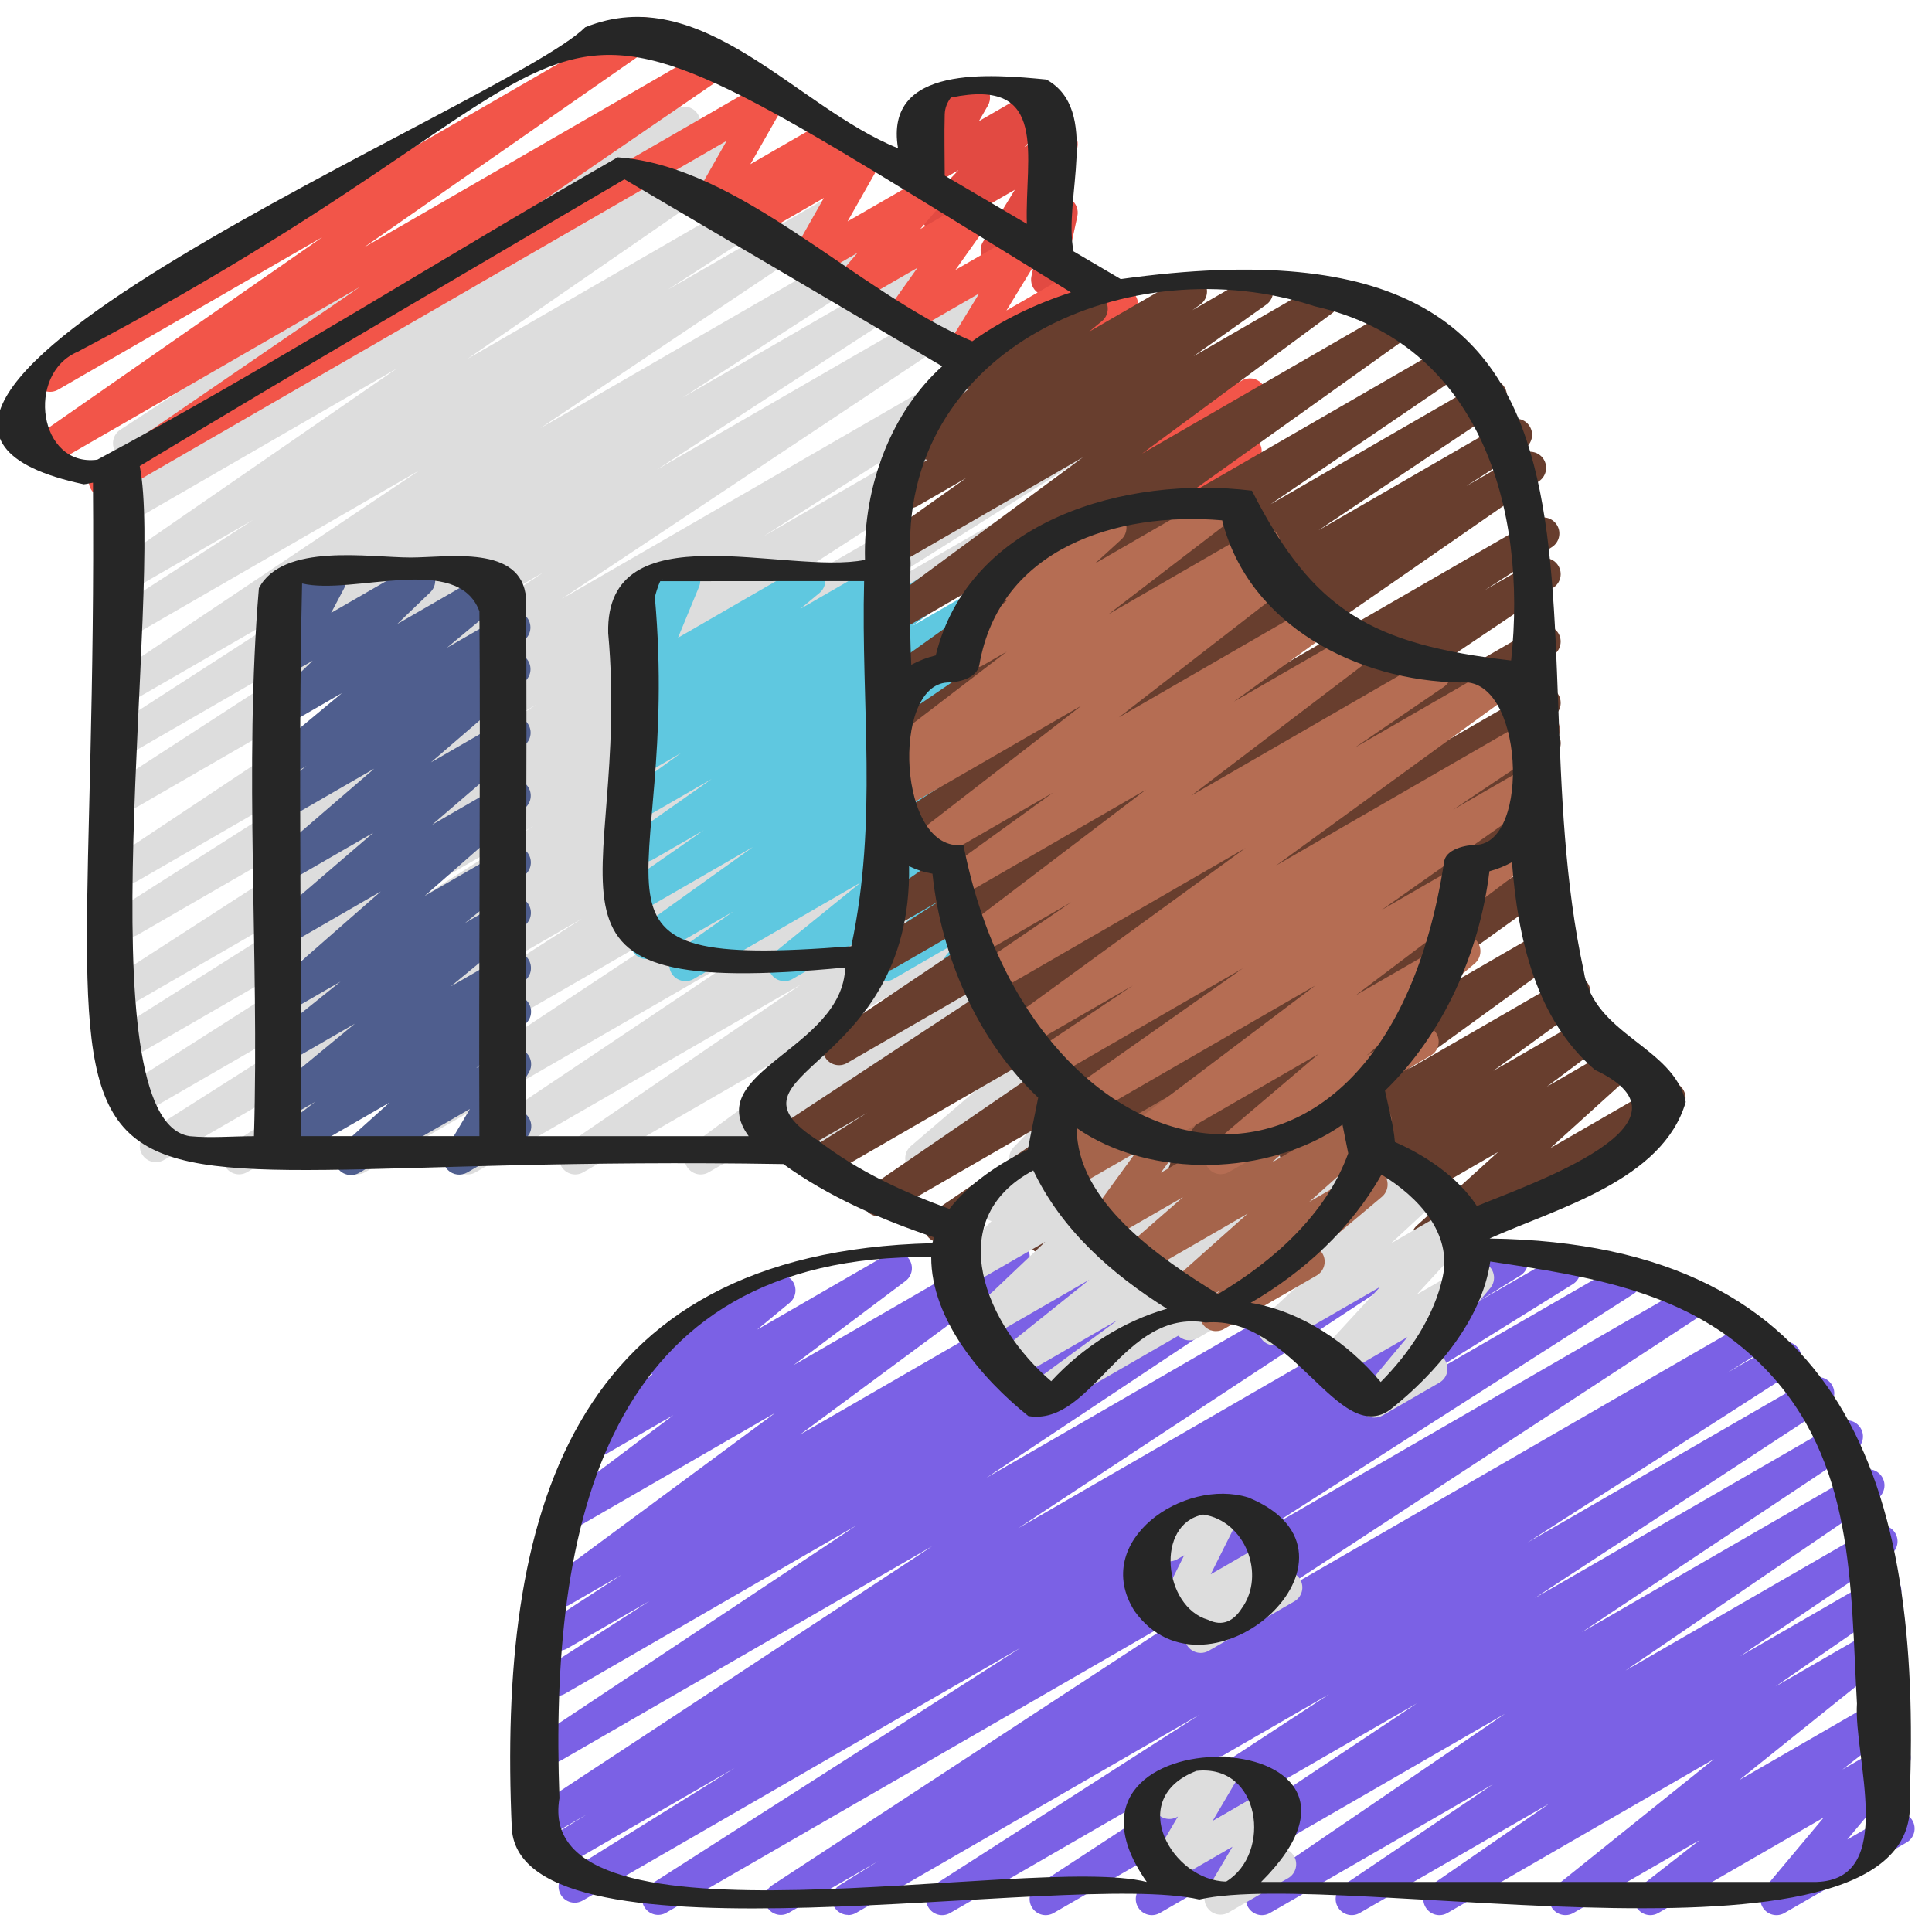 <svg xmlns="http://www.w3.org/2000/svg" viewBox="0 0 60 60"><g id="Colour"><path d="m26.34 59.47c-.17 0-.336-.087-.429-.243-.141-.234-.066-.538.165-.682l1.207-.749-2.782 1.606c-.236.137-.535.061-.676-.171-.142-.23-.074-.531.152-.68l13.499-8.84-16.786 9.69c-.235.138-.535.06-.677-.173s-.071-.534.157-.681l11.53-7.377-13.602 7.853c-.238.137-.539.058-.679-.176-.141-.233-.067-.537.164-.682l5.235-3.26-5.438 3.14c-.238.137-.54.058-.68-.176-.14-.235-.065-.538.167-.683l1.355-.837-.918.529c-.235.138-.533.06-.676-.17-.142-.23-.075-.531.151-.681l12.173-8.01-11.525 6.653c-.235.135-.532.061-.675-.169s-.077-.53.148-.68l9.691-6.444-9.049 5.225c-.236.136-.535.061-.677-.172s-.072-.534.156-.681l3.142-2.024-2.543 1.468c-.235.137-.534.06-.676-.171-.143-.231-.074-.533.153-.681l2.204-1.434-1.605.927c-.228.135-.521.063-.668-.158-.146-.222-.093-.519.121-.677l6.927-5.121-6.092 3.517c-.228.132-.521.064-.667-.157s-.095-.517.116-.675l3.475-2.611-2.082 1.202c-.224.131-.513.065-.661-.147-.147-.214-.107-.505.093-.671l2.002-1.652c-.09-.042-.168-.111-.221-.203-.139-.239-.057-.545.183-.683l3.733-2.156c.222-.13.513-.066.661.147.147.214.107.505-.093.671l-1.009.833 4.056-2.342c.227-.135.521-.065.667.157.146.221.095.517-.116.675l-3.478 2.613 6.585-3.802c.229-.133.522-.062.668.158.146.222.093.519-.121.677l-6.93 5.124 10.322-5.959c.235-.137.535-.061.676.171.143.231.074.533-.153.681l-2.201 1.432 3.955-2.283c.235-.137.535-.061.677.172s.072.534-.156.681l-3.127 2.015 4.969-2.868c.233-.138.531-.062.675.169.143.229.077.53-.148.68l-9.693 6.445 12.634-7.294c.235-.137.533-.06.676.17.142.23.075.531-.151.681l-12.177 8.013 15.079-8.705c.236-.139.538-.06.68.176.14.235.065.538-.167.683l-1.336.825 2.453-1.416c.236-.138.537-.059.679.176.141.233.067.537-.164.682l-5.233 3.258 6.596-3.808c.237-.136.536-.059.677.173.142.232.071.534-.157.681l-11.536 7.381 13.192-7.616c.236-.137.534-.06.676.171s.074.531-.152.68l-13.5 8.841 14.915-8.61c.236-.138.539-.059.679.176.141.234.066.538-.165.682l-1.205.747 1.561-.9c.237-.136.536-.059.677.173.142.231.072.534-.156.681l-8.274 5.311 8.773-5.065c.234-.137.535-.06.676.171.142.23.074.532-.152.68l-9.075 5.942 9.442-5.451c.234-.137.531-.062.675.169.143.229.077.53-.147.68l-8.508 5.662 8.648-4.992c.234-.135.53-.062.673.167.144.228.081.527-.141.679l-7.825 5.337 7.699-4.444c.234-.137.531-.061.674.168.143.228.079.528-.144.679l-4.673 3.155 4.262-2.46c.234-.136.53-.061.673.165.144.227.082.526-.139.679l-3.688 2.549 3.239-1.87c.225-.134.515-.065.663.15.147.216.104.509-.1.672l-4.927 3.955 4.485-2.589c.226-.133.517-.064.665.153.146.218.1.512-.107.674l-1.844 1.438 1.369-.79c.209-.122.477-.076.633.111.156.186.156.456 0 .643l-1.852 2.21 1.34-.773c.239-.14.545-.057.683.183.139.239.057.545-.183.683l-3.789 2.188c-.209.123-.477.076-.633-.111-.156-.186-.156-.456 0-.643l1.851-2.21-5.135 2.964c-.227.133-.518.064-.665-.153-.146-.218-.1-.512.107-.674l1.841-1.437-3.921 2.264c-.226.131-.515.064-.663-.15-.147-.216-.104-.509.1-.672l4.927-3.956-8.276 4.778c-.233.136-.529.062-.673-.165s-.082-.526.139-.679l3.69-2.55-5.879 3.394c-.234.136-.531.06-.674-.168s-.079-.528.144-.679l4.668-3.152-6.927 3.999c-.233.136-.529.062-.673-.167-.144-.228-.081-.527.141-.679l7.828-5.339-10.714 6.185c-.235.136-.532.062-.675-.169-.143-.229-.077-.53.147-.68l8.506-5.661-11.276 6.51c-.235.137-.534.061-.676-.171-.142-.23-.074-.532.152-.68l9.075-5.942-11.767 6.793c-.236.138-.535.06-.677-.173-.142-.231-.072-.534.156-.681l8.271-5.308-10.673 6.161c-.079.046-.165.067-.25.067z" fill="#7b61e5"></path><path d="m11.09 36.47c-.167 0-.331-.084-.425-.237-.143-.229-.076-.53.148-.68l11.316-7.495-14.455 8.345c-.235.137-.536.059-.677-.172-.142-.232-.072-.534.156-.682l10.917-7.018-12.979 7.493c-.236.138-.536.061-.678-.174-.141-.232-.07-.535.159-.681l11.374-7.231-11.649 6.726c-.235.138-.535.06-.678-.173-.141-.232-.07-.535.159-.682l12.795-8.159-12.296 7.099c-.235.139-.536.06-.678-.174-.141-.233-.069-.536.161-.682l9.648-6.085-9.134 5.272c-.235.137-.534.061-.677-.172-.142-.231-.072-.533.155-.681l12.9-8.34-12.38 7.146c-.235.139-.536.06-.678-.173-.141-.233-.07-.535.159-.682l8.746-5.568-8.229 4.75c-.235.136-.532.061-.675-.169s-.077-.53.147-.68l13.127-8.731-12.602 7.275c-.235.137-.534.061-.677-.172-.142-.23-.073-.532.154-.68l8.684-5.636-8.162 4.712c-.236.137-.535.061-.677-.172-.142-.231-.072-.533.155-.681l6.552-4.23-6.031 3.482c-.235.136-.532.06-.675-.168-.143-.229-.077-.53.146-.68l9.298-6.228-8.771 5.063c-.235.137-.534.061-.677-.172-.142-.231-.072-.533.155-.681l4.122-2.669-3.602 2.079c-.23.137-.529.062-.673-.165-.144-.228-.082-.526.139-.679l8.597-5.933-8.064 4.655c-.229.136-.528.062-.673-.166-.144-.227-.082-.526.14-.679l6.783-4.665-6.251 3.609c-.236.137-.535.061-.676-.171-.142-.23-.074-.532.152-.681l9.732-6.352c-.089-.227 0-.489.216-.614l6.299-3.636c.235-.137.534-.06.676.171s.074.532-.152.681l-.889.58 1.382-.798c.231-.135.53-.062.673.166.144.227.082.526-.14.679l-6.782 4.664 7.831-4.521c.235-.136.529-.061.673.165.144.228.082.526-.139.679l-8.598 5.935 9.83-5.676c.235-.136.534-.061.677.172.142.231.072.533-.155.681l-4.129 2.673 4.809-2.775c.234-.138.531-.061.675.168.143.229.077.53-.146.68l-9.299 6.229 10.446-6.031c.235-.138.535-.061.677.172.142.231.072.533-.155.681l-6.547 4.227 7.358-4.248c.235-.137.534-.061.677.172.142.23.073.532-.154.68l-8.684 5.636 9.639-5.564c.233-.138.531-.062.675.169.143.229.077.53-.147.68l-13.127 8.731 14.52-8.383c.237-.136.537-.059.678.173s.07.535-.159.682l-8.761 5.578 9.636-5.562c.235-.137.534-.061.677.172.142.231.072.533-.155.681l-12.895 8.336 14.076-8.126c.237-.137.537-.06.678.174s.069.536-.161.682l-9.638 6.078 9.781-5.646c.237-.137.535-.059.678.173.141.232.07.535-.159.682l-12.8 8.162 12.281-7.09c.237-.137.537-.06.678.174.141.232.07.535-.159.681l-11.37 7.229 10.852-6.265c.235-.137.535-.06.677.172s.072.534-.156.682l-10.921 7.02 10.4-6.004c.234-.137.533-.062.675.17.143.229.076.53-.148.68l-11.317 7.496 10.791-6.229c.234-.138.531-.061.675.168.143.229.077.53-.146.68l-8.979 6.016 8.45-4.879c.234-.135.53-.061.673.166.144.228.081.527-.141.68l-7.28 4.979 6.748-3.896c.229-.133.523-.063.669.159.145.222.091.519-.123.676l-6.938 5.104 6.392-3.689c.227-.135.521-.065.667.157.146.221.095.517-.116.675l-4.307 3.236 3.756-2.168c.221-.131.508-.068.658.144.149.211.113.501-.083.669l-3.256 2.79 2.681-1.548c.215-.125.49-.072.645.125.153.197.138.477-.036.656l-1.619 1.667 1.011-.583c.207-.122.475-.075.631.108.156.185.159.454.006.641l-.516.631c.112.037.211.114.274.225.139.239.057.545-.183.683l-1.658.957c-.208.121-.475.074-.631-.108-.156-.185-.159-.454-.006-.641l.214-.263-1.756 1.014c-.213.126-.491.072-.645-.125s-.138-.477.036-.656l1.618-1.666-4.239 2.447c-.223.129-.509.067-.658-.144s-.113-.501.083-.669l3.257-2.791-6.241 3.604c-.229.132-.521.064-.667-.157s-.095-.517.116-.675l4.31-3.238-7.052 4.07c-.227.135-.523.063-.669-.159-.145-.222-.091-.519.123-.676l6.935-5.103-10.284 5.938c-.233.136-.529.062-.673-.166s-.081-.527.141-.68l7.281-4.979-10.09 5.825c-.234.136-.532.06-.675-.168-.143-.229-.077-.53.146-.68l8.98-6.017-11.89 6.864c-.079.046-.165.067-.25.067z" fill="#ddd"></path><path d="m32.521 9.186c-.104 0-.207-.032-.295-.096-.159-.116-.235-.316-.194-.51l.211-.977-1.04.601c-.196.116-.448.081-.608-.084-.159-.163-.188-.415-.068-.609l.99-1.618-2.149 1.241c-.213.125-.487.072-.642-.122s-.143-.473.027-.653l1.012-1.074-.484.279c-.196.113-.445.082-.604-.079-.16-.16-.192-.408-.079-.604l.397-.688c-.14-.025-.269-.109-.346-.242-.138-.239-.056-.545.184-.684l1.163-.671c.195-.113.444-.081.604.08.16.16.192.408.079.604l-.278.482 1.81-1.045c.214-.125.487-.072.642.122s.143.473-.027.653l-1.012 1.074.907-.523c.197-.116.448-.081.608.084.159.163.188.415.068.609l-.99 1.617.313-.181c.171-.099.386-.087.544.028.16.116.236.316.195.51l-.273 1.264c.088.042.165.11.217.201.139.239.057.545-.183.683l-.448.259c-.077.045-.164.067-.25.067z" fill="#e24a42"></path><path d="m37.036 15.462c-.134 0-.267-.054-.363-.157-.159-.168-.182-.424-.055-.617l.625-.952-1.693.978c-.217.125-.496.07-.648-.13s-.132-.483.048-.659l.083-.082-.487.281c-.196.113-.442.08-.602-.077-.16-.159-.194-.405-.084-.602l1.033-1.829-2.33 1.345c-.208.121-.474.075-.632-.109-.156-.185-.158-.454-.004-.641l.779-.948-1.531.884c-.214.125-.49.072-.644-.124s-.14-.476.033-.654l.365-.382-.873.504c-.197.116-.447.08-.607-.083-.16-.164-.188-.415-.069-.61l1.029-1.685-2.221 1.282c-.202.119-.461.078-.62-.096-.158-.174-.174-.435-.038-.626l.964-1.357-1.94 1.12c-.21.123-.479.075-.635-.113-.155-.188-.153-.459.005-.645l.706-.825-1.398.807c-.196.114-.442.081-.603-.078-.16-.158-.193-.405-.082-.602l1.039-1.832-2.337 1.349c-.217.126-.493.071-.646-.129-.153-.199-.135-.48.044-.658l.18-.18-.617.356c-.196.114-.442.08-.603-.078-.16-.159-.193-.405-.082-.602l1.041-1.831-19.058 11.002c-.232.137-.529.062-.673-.166s-.081-.527.141-.679l8.21-5.626-9.612 5.549c-.229.136-.528.062-.672-.164s-.084-.525.136-.679l8.972-6.247-8.203 4.736c-.24.138-.546.057-.683-.183-.139-.239-.057-.545.183-.683l18.423-10.636c.229-.135.528-.062.672.164s.084.525-.136.679l-8.97 6.246 10.615-6.128c.234-.135.53-.062.673.166.144.228.081.527-.141.679l-8.209 5.625 9.426-5.441c.194-.115.44-.082.603.078.16.159.193.405.082.602l-1.041 1.83 2.334-1.347c.215-.128.493-.071.646.129.153.199.135.48-.044.658l-.181.18.617-.355c.194-.116.441-.082.603.078.16.158.193.405.082.602l-1.039 1.832 2.334-1.347c.21-.123.479-.075.635.113.155.188.153.459-.005.645l-.706.825 1.397-.807c.202-.119.462-.078.62.096s.174.435.038.626l-.963 1.356 1.937-1.118c.196-.116.447-.08.607.083.16.164.188.415.069.61l-1.029 1.685 2.219-1.28c.213-.125.49-.073.644.124.153.196.14.476-.033.654l-.366.383.873-.504c.207-.123.473-.076.632.109.156.185.158.454.004.641l-.778.947 1.527-.882c.195-.115.441-.081.602.077.16.159.194.405.084.602l-1.033 1.829 2.311-1.333c.215-.128.495-.071.648.13.152.2.132.483-.048.659l-.084.082.111-.063c.2-.116.455-.079.613.09.159.168.182.424.055.617l-.656.999c.206-.048.425.047.535.239.139.239.057.545-.183.683l-1.646.95c-.078.046-.164.067-.25.067z" fill="#f25549"></path><path d="m10.896 36.492c-.155 0-.308-.072-.404-.206-.15-.208-.12-.495.07-.666l1.536-1.38-2.818 1.627c-.226.133-.519.064-.665-.154s-.099-.513.109-.674l1.062-.82-.506.292c-.223.131-.512.066-.661-.147-.148-.214-.107-.506.093-.671l2.307-1.901-1.738 1.004c-.227.132-.516.064-.663-.15-.147-.216-.104-.509.101-.672l1.854-1.488-1.291.745c-.22.13-.506.069-.656-.142-.15-.209-.117-.498.077-.667l3.123-2.737-2.544 1.469c-.222.132-.507.067-.658-.144-.149-.211-.113-.5.082-.668l2.886-2.479-2.31 1.333c-.222.131-.508.067-.657-.144-.149-.21-.114-.499.081-.668l2.916-2.513-2.34 1.351c-.228.133-.521.062-.666-.155-.146-.22-.097-.515.112-.675l.786-.601-.232.134c-.224.131-.511.067-.66-.146-.148-.214-.109-.505.091-.671l1.904-1.582-1.335.771c-.217.127-.496.071-.649-.132-.152-.202-.129-.486.053-.661l1.025-.986-.429.247c-.193.113-.436.082-.597-.072-.16-.154-.199-.396-.096-.594l.474-.896c-.165-.008-.323-.097-.411-.25-.139-.239-.057-.545.183-.683l1.161-.67c.192-.113.436-.082.597.072.16.154.199.396.096.594l-.405.767 2.483-1.433c.215-.128.496-.07.649.132.152.202.129.486-.053.661l-1.025.985 2.874-1.658c.224-.131.512-.067.66.146s.109.505-.091.671l-1.901 1.579 1.843-1.063c.227-.135.52-.064.666.155s.097.515-.112.675l-.79.604.239-.138c.224-.13.509-.066.657.144.149.21.114.499-.081.668l-2.918 2.515 2.345-1.354c.224-.13.508-.066.658.144.149.211.113.5-.082.668l-2.884 2.478 2.312-1.334c.221-.128.507-.068.656.142.15.209.117.498-.077.667l-3.122 2.736 2.546-1.47c.225-.134.515-.065.663.15.147.216.104.509-.101.672l-1.853 1.487 1.293-.746c.224-.132.513-.066.661.147s.107.506-.093.671l-2.307 1.9 1.741-1.005c.226-.133.519-.065.665.154s.099.513-.109.674l-1.064.822.512-.295c.221-.128.505-.068.654.139.15.207.12.495-.07.666l-1.537 1.381.956-.552c.195-.116.444-.082.605.081.16.162.19.411.074.606l-.762 1.286.085-.049c.238-.14.545-.057.683.183.139.239.057.545-.183.683l-1.738 1.004c-.196.114-.445.081-.605-.081s-.19-.411-.074-.606l.762-1.286-3.445 1.988c-.078.046-.164.067-.25.067z" fill="#4f5e8e"></path><path d="m21.286 30.47c-.165 0-.326-.082-.421-.23-.145-.225-.086-.523.133-.678l1.775-1.255-2.445 1.411c-.23.134-.526.062-.67-.162-.145-.224-.088-.521.129-.677l3.598-2.577-3.104 1.792c-.23.135-.528.063-.672-.165-.144-.226-.084-.525.137-.678l2.111-1.468-1.576.91c-.23.136-.527.062-.671-.163-.145-.226-.086-.524.133-.679l2.357-1.658-1.819 1.05c-.229.135-.524.062-.67-.161-.145-.224-.089-.521.127-.677l1.407-1.016-.864.499c-.227.135-.522.063-.668-.158-.146-.223-.093-.519.121-.677l.396-.292c-.191.038-.392-.037-.509-.204-.148-.213-.109-.505.091-.671l.595-.495-.025.015c-.186.106-.419.085-.579-.057-.161-.141-.215-.369-.133-.566l.662-1.604c-.214.069-.462-.021-.581-.228-.138-.239-.056-.545.184-.684l1.163-.671c.186-.104.419-.084.579.058.161.141.215.369.133.566l-.654 1.585 3.825-2.208c.224-.131.512-.067.66.146s.109.505-.091.671l-.593.493 2.271-1.311c.229-.133.522-.063.668.158.146.223.093.519-.121.677l-.211.155 1.717-.99c.228-.136.524-.062.67.161.145.224.089.521-.127.677l-1.401 1.011 2.94-1.697c.229-.136.527-.062.671.163.145.226.086.524-.133.679l-2.36 1.66 2.281-1.316c.23-.136.528-.063.672.165.144.226.084.525-.137.678l-2.111 1.468 1.576-.91c.229-.136.525-.063.67.162.145.224.088.521-.129.677l-3.602 2.58 3.061-1.767c.23-.136.527-.062.671.163.145.225.086.523-.133.678l-1.774 1.254 1.236-.713c.225-.133.514-.066.662.149.147.215.105.508-.098.672l-2.688 2.179 2.124-1.226c.215-.128.495-.071.648.13.152.2.132.483-.048.659l-1.667 1.637 1.066-.615c.209-.122.479-.075.634.112.156.187.154.458-.003.644l-.42.495c.175-.016.372.076.472.249.139.239.057.545-.183.683l-2.191 1.266c-.209.122-.479.075-.634-.112-.156-.187-.155-.458.003-.644l.327-.387-1.979 1.143c-.217.126-.496.07-.648-.13s-.132-.483.048-.659l1.666-1.636-4.201 2.425c-.225.132-.515.065-.662-.149s-.105-.508.098-.672l2.688-2.179-5.196 3c-.078.046-.165.067-.25.067z" fill="#5fc8e0"></path><path d="m35.683 38.941c-.164 0-.324-.081-.419-.228-.146-.224-.09-.521.125-.677l4.959-3.601-7.686 4.438c-.23.134-.526.062-.67-.161-.145-.225-.088-.522.128-.678l7.494-5.384-10.166 5.869c-.233.137-.53.062-.674-.167-.143-.228-.08-.528.143-.68l7.439-5.051-8.811 5.086c-.233.136-.529.062-.673-.166s-.081-.527.14-.679l10.068-6.908-11.459 6.616c-.235.139-.537.06-.678-.174s-.069-.536.16-.682l1.832-1.159-2.213 1.277c-.236.136-.533.06-.676-.17-.142-.23-.075-.531.15-.681l9.254-6.092-7.144 4.124c-.235.136-.532.06-.674-.168-.143-.229-.079-.529.145-.68l9.851-6.629-7.883 4.551c-.235.138-.536.06-.677-.173-.142-.232-.071-.534.157-.681l2.075-1.329-1.245.719c-.23.137-.528.062-.672-.165s-.083-.525.137-.679l9.731-6.742-8.987 5.188c-.235.136-.535.061-.677-.172-.142-.231-.072-.534.156-.681l1.812-1.169-1.278.738c-.235.135-.532.061-.675-.169-.143-.229-.077-.529.146-.68l5.629-3.763-5.101 2.944c-.233.136-.53.062-.674-.167-.143-.228-.08-.527.143-.679l6.005-4.089-5.474 3.16c-.229.135-.526.062-.671-.162-.144-.225-.087-.522.13-.678l6.951-4.962-6.41 3.7c-.228.134-.522.063-.668-.158-.146-.223-.093-.52.121-.677l5.901-4.358-5.35 3.089c-.23.135-.527.062-.671-.163-.145-.225-.086-.522.132-.678l2.26-1.603-1.497.864c-.23.134-.526.063-.671-.162-.144-.225-.087-.522.131-.678l.838-.598c-.156-.002-.31-.078-.404-.215-.148-.215-.107-.506.094-.672l1.596-1.311c-.072-.043-.135-.104-.18-.182-.139-.239-.057-.545.183-.683l3.562-2.056c.225-.132.513-.065.661.148s.107.505-.094.671l-.396.326 2.91-1.681c.229-.136.525-.063.671.162.144.225.087.522-.131.678l-.243.174 1.756-1.014c.23-.136.527-.062.671.163.145.225.086.522-.132.678l-2.256 1.6 3.755-2.168c.229-.134.523-.062.668.158.146.223.093.52-.121.677l-5.903 4.359 7.691-4.44c.229-.135.525-.063.671.162.144.225.087.522-.13.678l-6.955 4.965 8.182-4.723c.234-.135.531-.062.674.167.143.228.08.527-.143.679l-6 4.085 6.589-3.804c.233-.136.531-.061.675.169.143.229.077.529-.146.68l-5.628 3.763 5.881-3.396c.236-.137.536-.061.677.172.142.231.072.534-.156.681l-1.82 1.174 1.735-1.002c.234-.135.529-.061.672.165.144.227.083.525-.137.679l-9.729 6.741 9.605-5.546c.237-.136.536-.059.677.173.142.232.071.534-.157.681l-2.087 1.337 1.608-.929c.234-.137.531-.061.674.168s.079.529-.145.68l-9.848 6.626 9.318-5.379c.235-.136.533-.06.676.17.142.23.075.531-.15.681l-9.254 6.092 8.729-5.039c.237-.137.537-.06.678.174s.069.536-.16.682l-1.812 1.146 1.295-.747c.234-.136.53-.061.673.166.144.228.081.527-.14.679l-10.078 6.915 9.551-5.514c.234-.135.53-.062.674.167.143.228.08.528-.143.68l-7.438 5.049 7.003-4.042c.228-.135.525-.063.67.161s.088.522-.128.678l-7.49 5.381 7.268-4.196c.228-.136.524-.062.669.16.146.224.09.521-.125.677l-4.959 3.6 4.915-2.837c.229-.136.525-.062.669.16.146.223.09.521-.125.677l-2.811 2.044 2.897-1.672c.229-.133.522-.062.668.157.146.222.093.518-.119.676l-1.78 1.329 2.052-1.185c.221-.128.503-.068.654.138.15.207.121.494-.068.666l-2.526 2.287 3.443-1.988c.238-.139.545-.058.683.183.139.239.057.545-.183.683l-7.511 4.337c-.218.13-.502.069-.654-.138-.15-.207-.121-.494.068-.666l2.528-2.288-5.356 3.092c-.228.135-.522.063-.668-.157-.146-.222-.093-.518.119-.676l1.781-1.329-3.746 2.162c-.23.134-.526.062-.669-.16-.146-.223-.09-.521.125-.677l2.806-2.041-4.986 2.879c-.078.046-.165.067-.25.067z" fill="#683e2e"></path><g fill="#ddd"><path d="m42.691 44.026c-.144 0-.285-.062-.383-.178-.156-.186-.156-.457 0-.643l1.403-1.681-2.036 1.175c-.212.125-.484.072-.641-.12-.154-.192-.145-.469.022-.65l1.805-1.964-3.034 1.751c-.218.13-.502.069-.652-.136-.151-.205-.124-.491.062-.664l1.545-1.429-3.589 2.072c-.239.139-.546.057-.683-.183-.139-.239-.057-.545.183-.683l7.462-4.309c.219-.127.502-.069.652.136.151.205.124.491-.062.664l-1.546 1.43 1.989-1.148c.212-.125.484-.073.641.12.154.192.145.469-.022.65l-1.805 1.964 1.646-.95c.209-.123.477-.075.633.11.156.186.156.457 0 .643l-1.689 2.023c.119.035.227.114.293.23.139.239.057.545-.183.683l-1.762 1.018c-.078.046-.164.067-.25.067z"></path><path d="m32.335 43.864c-.163 0-.323-.08-.419-.227-.145-.222-.091-.52.123-.677l2.681-1.971-3.066 1.771c-.227.132-.516.064-.663-.15-.147-.216-.104-.509.101-.673l2.736-2.193-3.002 1.733c-.218.126-.498.07-.65-.133-.151-.203-.128-.487.056-.662l2.227-2.116-2.149 1.24c-.214.127-.492.071-.646-.127-.153-.199-.136-.479.04-.657l1.089-1.099c-.122-.034-.231-.113-.299-.231-.139-.239-.057-.545.183-.683l2.446-1.412c.215-.125.493-.07.646.127.153.199.136.479-.04.657l-.687.692 2.561-1.478c.217-.128.497-.07.65.133.151.203.128.487-.056.662l-2.226 2.116 5.044-2.912c.225-.133.515-.065.663.15.147.216.104.509-.101.673l-2.736 2.192 5.226-3.017c.229-.134.523-.062.669.159.145.222.091.52-.123.677l-2.683 1.972 3.895-2.248c.237-.14.545-.057.683.183.139.239.057.545-.183.683l-11.738 6.777c-.078.046-.165.067-.25.067z"></path><path d="m37.29 51.333c-.148 0-.295-.066-.393-.19-.154-.195-.141-.475.03-.654l.116-.122-.388.224c-.191.108-.433.081-.593-.068-.161-.152-.203-.391-.104-.588l.819-1.636-.213.123c-.241.139-.546.056-.683-.183-.139-.239-.057-.545.183-.683l1.657-.956c.19-.112.432-.083.593.069.161.151.203.39.104.587l-.819 1.635 1.944-1.122c.214-.125.488-.072.643.123.154.195.141.475-.03.654l-.242.255c.166-.016.366.079.464.249.139.239.057.545-.183.683l-2.656 1.533c-.078.046-.164.067-.25.067z"></path><path d="m37.905 59.462c-.13 0-.259-.051-.355-.148-.159-.161-.19-.41-.075-.605l.801-1.357-1.759 1.015c-.197.115-.445.08-.604-.08-.16-.161-.191-.41-.076-.606l.745-1.267-.016.009c-.241.139-.546.056-.683-.183-.139-.239-.057-.545.183-.683l1.657-.956c.196-.115.444-.081.605.08.159.162.19.41.075.606l-.744 1.265 1.762-1.017c.196-.115.444-.081.605.081.159.161.19.41.075.605l-.801 1.358.204-.117c.239-.14.546-.057.683.183.139.239.057.545-.183.683l-1.85 1.067c-.078.046-.164.067-.25.067z"></path></g><path d="m37.765 41.34c-.158 0-.312-.075-.409-.213-.149-.213-.11-.504.088-.67l.451-.379-.963.556c-.219.13-.505.068-.655-.14s-.119-.496.072-.666l2.4-2.139-3.216 1.856c-.219.131-.505.068-.657-.142-.149-.21-.115-.499.078-.668l1.787-1.558-2.23 1.287c-.203.12-.463.078-.622-.098-.157-.176-.171-.438-.032-.629l1.417-1.948-1.816 1.048c-.179.104-.401.086-.562-.042-.16-.129-.226-.343-.165-.539l.399-1.283c-.095-.041-.177-.111-.232-.208-.139-.238-.057-.545.183-.683l.567-.328c.178-.104.402-.086.562.042.16.129.227.343.165.539l-.311.997 2.749-1.586c.204-.119.464-.079.622.099.157.175.171.438.032.628l-1.417 1.948 4.652-2.686c.222-.131.506-.067.657.142.149.21.115.499-.079.668l-1.787 1.559 2.983-1.722c.22-.129.506-.068.655.14.15.208.119.496-.072.666l-2.398 2.136 1.683-.971c.223-.131.51-.067.659.146s.11.504-.088.67l-1.947 1.635c.04.035.075.077.103.126.139.239.057.545-.183.683l-2.873 1.659c-.078.046-.164.067-.25.067z" fill="#a5644b"></path><path d="m37.915 36.466c-.157 0-.312-.074-.408-.212-.149-.211-.112-.502.084-.669l3.36-2.855-5.359 3.093c-.229.133-.522.063-.667-.156-.146-.221-.095-.517.115-.676l5.808-4.386-7.072 4.083c-.229.135-.527.062-.671-.163-.145-.226-.086-.524.133-.679l5.361-3.775-5.979 3.452c-.235.135-.532.061-.675-.168s-.077-.53.146-.68l3.091-2.07-3.284 1.896c-.229.134-.525.062-.669-.16-.146-.223-.09-.521.125-.677l7.328-5.329-7.646 4.414c-.233.136-.529.062-.673-.167-.144-.228-.081-.527.141-.679l2.764-1.885-2.607 1.505c-.229.133-.521.062-.666-.155-.146-.22-.097-.516.113-.676l5.484-4.17-5.258 3.035c-.229.134-.525.062-.67-.161s-.089-.521.127-.677l2.914-2.104-3.839 2.216c-.226.133-.519.065-.665-.154-.146-.218-.099-.513.108-.674l5.284-4.094-5.313 3.067c-.233.136-.529.062-.673-.166s-.081-.527.141-.68l.469-.32c-.217.087-.47.014-.603-.187-.146-.219-.098-.514.112-.674l3.541-2.714-.743.429c-.218.129-.502.07-.653-.138-.151-.206-.122-.492.066-.664l1.344-1.228c-.119-.034-.226-.113-.292-.229-.139-.239-.057-.545.183-.683l3.062-1.768c.219-.128.503-.068.653.138.151.206.122.492-.066.664l-.812.741 3.399-1.962c.226-.133.521-.064.666.155.146.219.098.514-.112.674l-3.537 2.711 4.579-2.644c.234-.134.53-.061.673.166.144.228.081.527-.141.68l-.42.287.355-.205c.226-.132.519-.064.665.154s.099.513-.108.674l-5.283 4.093 5.949-3.435c.229-.136.524-.063.67.161.145.224.089.521-.127.677l-2.918 2.107 3.607-2.082c.227-.134.52-.064.666.155s.097.516-.113.676l-5.481 4.168 7.307-4.219c.231-.135.53-.062.673.167.144.228.081.527-.141.679l-2.766 1.887 4.342-2.507c.229-.136.524-.062.669.16.146.223.09.521-.125.677l-7.329 5.33 8.062-4.654c.234-.138.532-.061.675.168s.077.53-.146.68l-3.093 2.072 2.595-1.498c.23-.135.527-.062.671.163.145.226.086.524-.133.679l-5.357 3.772 4.464-2.577c.226-.135.521-.064.667.156.146.221.095.517-.115.676l-5.812 4.39 3.12-1.801c.223-.131.51-.066.658.145.149.211.112.502-.084.669l-3.358 2.854 1.487-.858c.239-.14.545-.057.683.183.139.239.057.545-.183.683l-6.262 3.615c-.078.046-.164.067-.25.067z" fill="#b56d53"></path></g><g id="Icons" fill="#262626"><path d="m2.602 15.04c.095-.009.19-.034.285-.051.202 26.118-4.315 20.723 21.44 21.162 1.412 1.021 3.044 1.726 4.688 2.279-.019.06-.047.118-.061.179-11.318.273-13.492 8.477-13.059 18.193.327 4.526 17.238 1.251 21.351 2.189 4.39-1.001 22.555 2.759 22.059-3.144.395-9.665-1.94-17.23-13.038-17.383 0-.002 0-.003-.001-.004 2.102-.939 5.379-1.806 6.086-4.238-.397-1.742-2.871-2.071-3.171-4.083-2.346-10.799 3.021-23.898-14.376-21.472-.488-.287-.977-.574-1.465-.861-.33-1.642.86-4.39-.844-5.337-1.695-.163-5.045-.477-4.607 2.134-3.162-1.269-6.094-5.225-9.716-3.756-2.337 2.353-26.111 11.955-15.571 14.193zm3.287 20.244c-3.342-.501-.799-17.088-1.55-20.81 5.026-3.036 10.003-5.934 15.054-8.906 3.289 1.936 6.579 3.871 9.868 5.807-1.557 1.399-2.457 3.687-2.398 6.012-2.425.492-8.07-1.574-7.975 2.276.734 8.073-3.338 11.402 7.36 10.384-.074 2.524-4.469 3.23-2.997 5.237h-6.914c-.025-5.569.038-11.147 0-16.71-.135-1.67-2.43-1.26-3.585-1.26-1.284 0-3.971-.466-4.712.953-.469 5.584.015 11.37-.153 17.018-.656 0-1.346.062-2 0zm23.532-14.089c.341 0 .921-.127.994-.548.628-3.623 4.275-4.767 7.541-4.488.827 3.28 4.22 4.992 7.395 5.036 1.973-.227 2.19 4.986.488 5.044-.31 0-.958.127-.994.548-1.913 12.361-12.801 10.25-14.925-.548-2.039.268-2.25-4.952-.499-5.044zm15.383 18.465c-.263 1.21-1.021 2.351-1.925 3.26-1.015-1.218-2.461-2.195-4.038-2.459 1.654-.963 3.118-2.304 4.063-3.983 1.146.698 2.195 1.823 1.9 3.182zm-12.157 3.236c-1.993-1.697-3.455-5-.558-6.548.88 1.85 2.44 3.223 4.152 4.296-1.372.393-2.63 1.207-3.594 2.251zm9.224-7.08c-.687 1.899-2.333 3.356-4.044 4.372-1.805-1.117-4.398-2.868-4.386-5.154 2.29 1.593 5.971 1.491 8.251-.107.06.296.12.593.179.889zm-21.533-17.263c.004-.054.095-.36.166-.503 2.109.003 4.221-.008 6.332-.003-.101 3.877.434 7.423-.399 11.34-9.369.74-5.266-1.477-6.099-10.834zm.213-.557c.005-.003.014-.021.018-.018.009.008-.002.013-.018.018zm-11.169.124c1.586.378 4.834-.957 5.507.865.038 5.425-.026 10.867 0 16.298h-5.552c.045-5.697-.087-11.512.045-17.163zm16.044 17.313c-3.399-2.167 2.905-2.1 2.806-8.533.23.113.471.19.726.233.273 2.589 1.421 5.203 3.284 6.955-.105.536-.223 1.077-.321 1.614-.833.401-1.819 1.038-2.435 1.842-1.44-.523-2.845-1.178-4.06-2.11zm11.731 19.564c1.994-.223 2.358 2.558.923 3.437-1.665-.023-3.153-2.577-.923-3.437zm17.652-12.502c2.795 2.892 2.653 6.694 2.861 10.413-.112 1.646 1.262 5.465-1.262 5.538-5.748 0-11.495 0-17.243 0 5.081-5.053-7.285-5.304-3.551 0-3.592-.906-19.104 2.435-18.24-2.601-.307-8.382 1.332-16.915 11.546-16.806-.005 1.935 1.572 3.784 3.016 4.938 1.987.328 2.93-3.342 5.507-2.904 2.715-.243 4.121 3.879 5.736 2.701 1.405-1.111 2.841-2.775 3.102-4.597 3.106.468 6.213.923 8.528 3.319zm-5.275-9.268c3.524 1.657-2.031 3.547-3.668 4.229-.581-.902-1.629-1.591-2.546-1.99-.044-.533-.198-1.065-.308-1.593 1.806-1.75 2.934-4.272 3.243-6.815.246-.066.479-.161.701-.282.177 2.386.756 4.896 2.579 6.452zm-8.711-23.716c5.151 1.145 6.616 6.307 6.106 11.002-4.325-.502-6.145-1.53-8.049-5.275-3.929-.477-8.789.907-9.82 5.116-.267.064-.52.163-.76.291-.049-1.034-.044-2.164-.021-3.167-.422-6.696 6.864-9.835 12.545-7.968zm-11.484-5.959c.006-.202.076-.366.191-.522 3.078-.641 2.292 1.828 2.36 3.922-.85-.5-1.701-.999-2.551-1.499 0-.633-.018-1.269 0-1.901zm-26.929 7.374c19.145-10.086 11.776-13.567 30.85-1.845-1.115.363-2.157.864-3.066 1.518-3.652-1.571-7.195-5.436-11.012-5.714-5.397 3.09-10.705 6.47-16.161 9.391-1.818.241-2.231-2.659-.612-3.35z"></path><path d="m38.773 46.508c-2.005-.632-4.902 1.346-3.545 3.516 2.274 3.206 7.815-1.751 3.545-3.516zm-.212 3.444c-.248.386-.594.574-1.046.351-1.388-.403-1.649-2.98-.148-3.267 1.302.192 1.956 1.866 1.194 2.916z"></path></g></svg>
